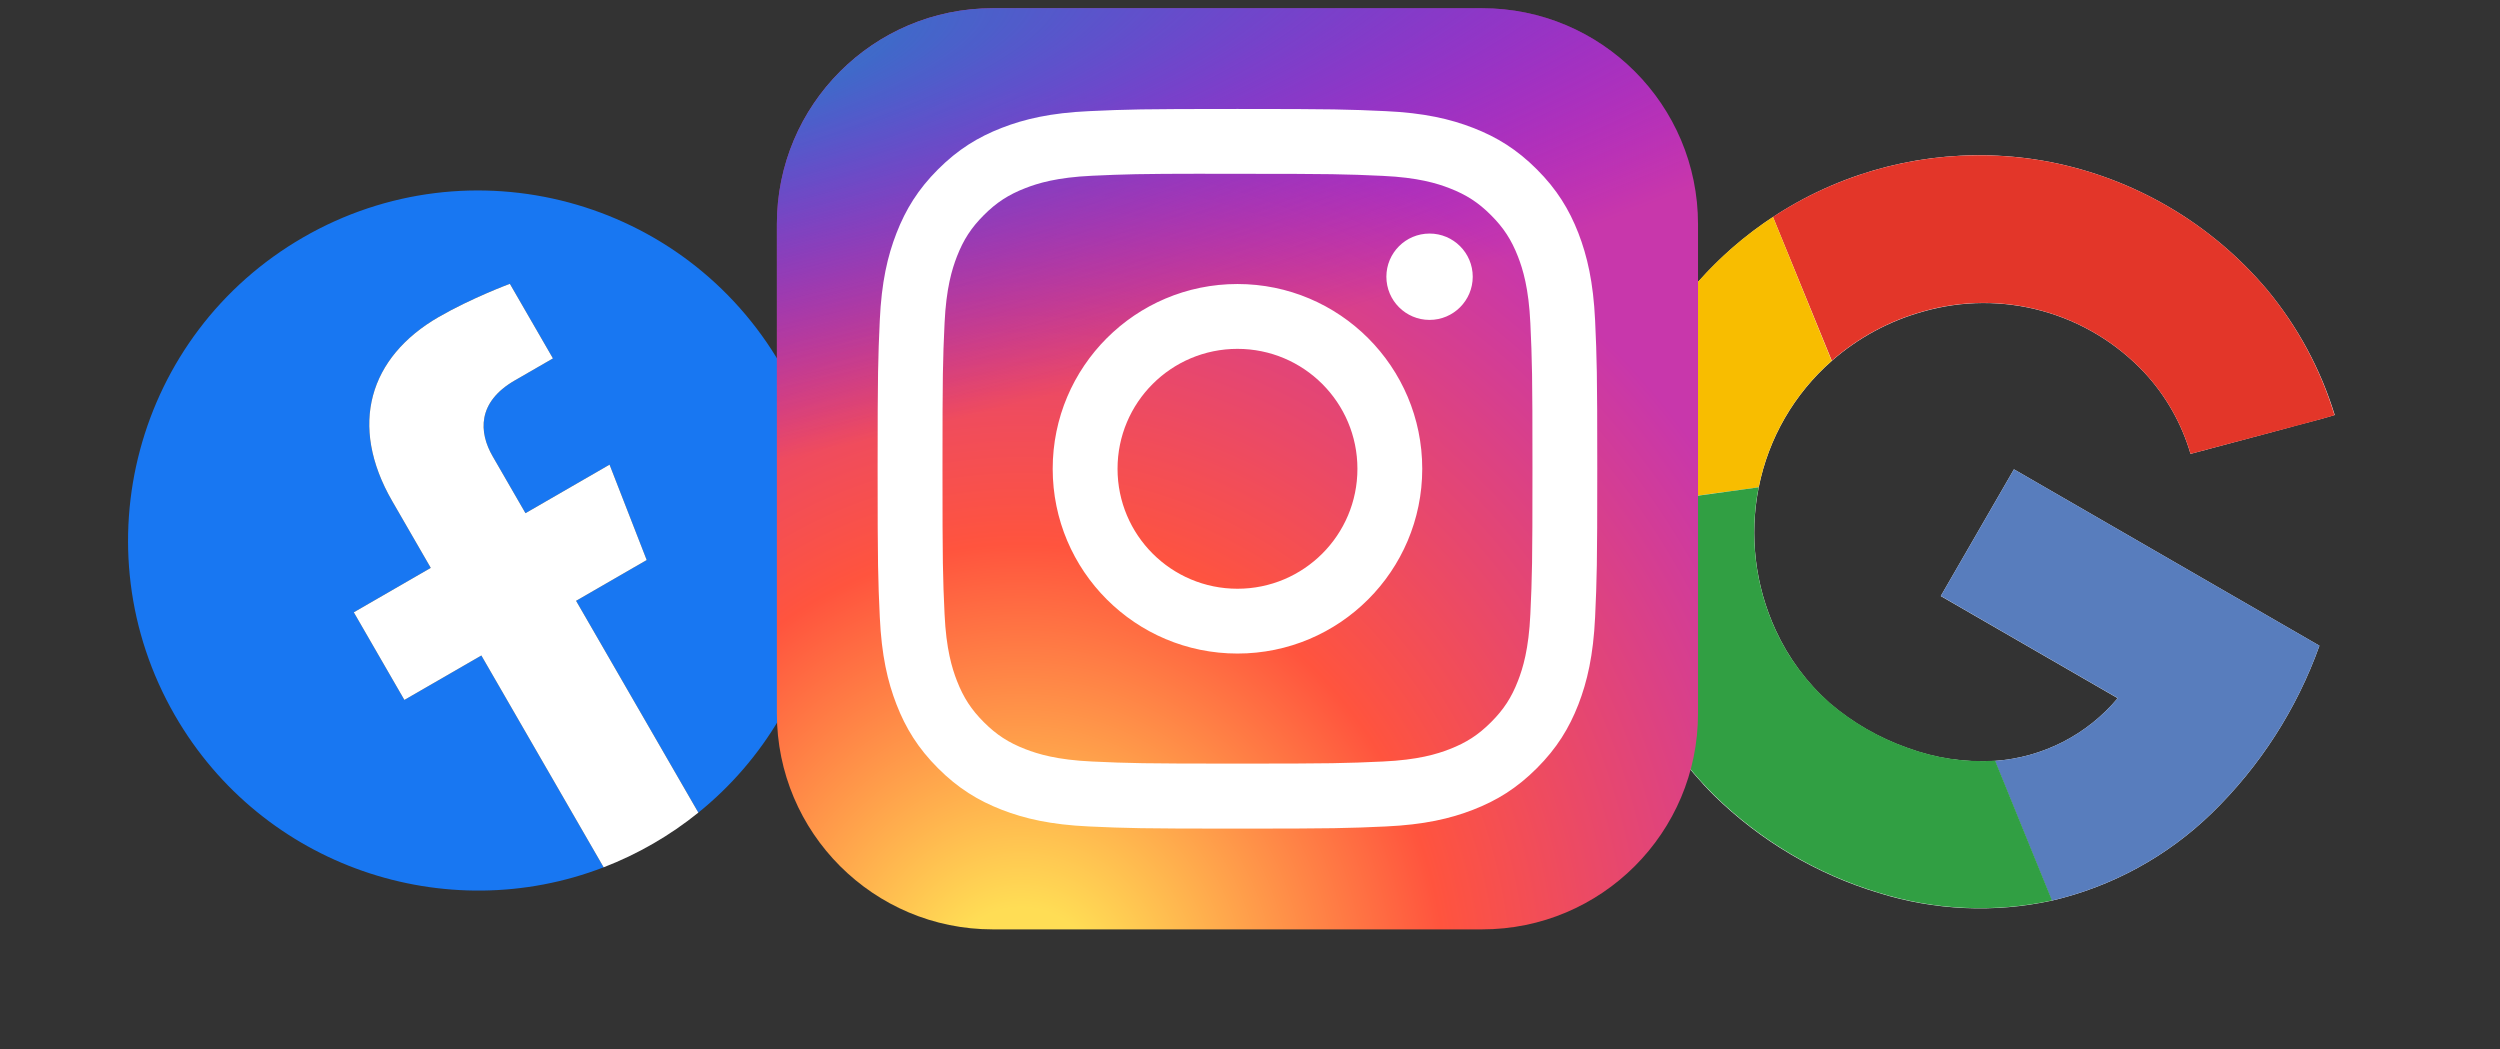 <svg width="193" height="81" viewBox="0 0 193 81" fill="none" xmlns="http://www.w3.org/2000/svg">
<rect x="0" y="0" width="193" height="81" fill="#333333" stroke="none"/>
<g clip-path="url(#clip0_2447_484)">
<path d="M60.312 28.219C52.85 15.295 36.324 10.867 23.401 18.328C10.477 25.79 6.049 42.315 13.51 55.239C20.254 66.919 34.4 71.66 46.601 66.956L37.16 50.604L31.218 54.035L27.313 47.27L33.255 43.84L30.278 38.684C26.892 32.82 28.515 27.563 33.86 24.477C36.421 22.999 39.363 21.91 39.363 21.91L42.687 27.669L39.737 29.372C36.83 31.051 36.965 33.378 38.033 35.229L40.567 39.618L47.057 35.871L49.925 43.234L44.473 46.382L53.913 62.734C64.087 54.52 67.055 39.899 60.312 28.219Z" fill="#1877F2"/>
<path d="M49.925 43.234L47.057 35.871L40.567 39.618L38.033 35.228C36.964 33.377 36.83 31.05 39.737 29.372L42.687 27.669L39.362 21.91C39.362 21.91 36.421 22.999 33.86 24.477C28.515 27.563 26.892 32.819 30.278 38.684L33.255 43.84L27.313 47.27L31.218 54.034L37.16 50.604L46.601 66.956C47.92 66.447 49.197 65.837 50.421 65.129C51.646 64.423 52.813 63.622 53.913 62.734L44.473 46.382L49.925 43.234Z" fill="white"/>
</g>
<g clip-path="url(#clip1_2447_484)">
<path d="M158.251 12.503C152.168 11.335 145.872 12.149 140.286 14.824C134.7 17.5 130.119 21.896 127.216 27.367C124.313 32.838 123.242 39.096 124.158 45.221C125.075 51.347 127.932 57.017 132.309 61.398C135.883 64.907 140.256 67.495 145.051 68.94C149.372 70.289 153.969 70.493 158.393 69.532C163.045 68.447 167.313 66.115 170.74 62.787C174.465 59.166 177.311 54.741 179.06 49.85L155.476 36.233L149.827 46.017L163.486 53.902C162.312 55.305 160.867 56.456 159.238 57.288C157.609 58.119 155.828 58.613 154.004 58.74C151.699 58.881 149.39 58.538 147.226 57.733C145.036 56.959 143.008 55.788 141.243 54.279C139.478 52.707 138.059 50.785 137.078 48.636C135.495 45.194 135.039 41.34 135.775 37.623C136.528 33.839 138.509 30.409 141.41 27.864C143.443 26.081 145.852 24.779 148.458 24.056C151.461 23.195 154.643 23.177 157.655 24.005C160.668 24.832 163.394 26.474 165.535 28.749C167.2 30.538 168.424 32.692 169.109 35.039C171.534 34.396 173.958 33.747 176.382 33.093C177.652 32.723 178.971 32.433 180.242 32.036C179.161 28.514 177.396 25.24 175.048 22.401C170.744 17.28 164.816 13.787 158.251 12.503Z" fill="white"/>
<path d="M158.25 12.504C164.816 13.786 170.744 17.278 175.049 22.398C177.394 25.245 179.153 28.526 180.226 32.054C178.944 32.444 177.65 32.754 176.366 33.112C173.942 33.759 171.523 34.401 169.109 35.039C168.424 32.693 167.2 30.539 165.534 28.749C163.396 26.472 160.671 24.828 157.66 23.997C154.649 23.166 151.467 23.18 148.463 24.039C145.857 24.761 143.447 26.063 141.415 27.847L136.872 16.745C143.179 12.612 150.844 11.091 158.25 12.504Z" fill="#E33629"/>
<path d="M131.056 21.786C132.76 19.852 134.717 18.157 136.873 16.744L141.406 27.862C138.504 30.406 136.524 33.836 135.771 37.621C131.814 38.154 127.85 38.697 123.879 39.25C124.254 32.791 126.781 26.643 131.056 21.786Z" fill="#F8BD00"/>
<path d="M155.477 36.229L179.061 49.845C177.312 54.736 174.466 59.162 170.741 62.782C167.315 66.111 163.046 68.443 158.394 69.527C156.937 65.928 155.46 62.339 154.003 58.74C155.829 58.612 157.611 58.117 159.241 57.284C160.871 56.452 162.316 55.298 163.49 53.894L149.831 46.008C151.708 42.749 153.595 39.49 155.477 36.229Z" fill="#587DBD"/>
<path d="M123.875 39.248C127.834 38.716 131.798 38.173 135.767 37.619C135.032 41.337 135.491 45.193 137.078 48.636C138.067 50.783 139.494 52.7 141.266 54.266C143.031 55.775 145.059 56.946 147.249 57.72C149.413 58.525 151.722 58.868 154.027 58.727C155.484 62.326 156.961 65.916 158.418 69.515C153.994 70.478 149.396 70.275 145.074 68.927C140.279 67.482 135.906 64.894 132.332 61.385C129.522 58.581 127.322 55.226 125.87 51.532C124.329 47.628 123.648 43.438 123.875 39.248Z" fill="#319F43"/>
</g>
<g clip-path="url(#clip2_2447_484)">
<path d="M114.42 0.635L76.641 0.635C67.436 0.635 59.974 8.097 59.974 17.302V55.081C59.974 64.286 67.436 71.748 76.641 71.748H114.42C123.625 71.748 131.087 64.286 131.087 55.081V17.302C131.087 8.097 123.625 0.635 114.42 0.635Z" fill="url(#paint0_radial_2447_484)"/>
<path d="M114.42 0.635L76.641 0.635C67.436 0.635 59.974 8.097 59.974 17.302V55.081C59.974 64.286 67.436 71.748 76.641 71.748H114.42C123.625 71.748 131.087 64.286 131.087 55.081V17.302C131.087 8.097 123.625 0.635 114.42 0.635Z" fill="url(#paint1_radial_2447_484)"/>
<path d="M95.533 8.412C87.989 8.412 87.042 8.446 84.079 8.58C81.122 8.716 79.103 9.184 77.337 9.871C75.51 10.58 73.96 11.53 72.416 13.074C70.871 14.618 69.921 16.168 69.21 17.994C68.521 19.761 68.052 21.781 67.919 24.737C67.787 27.7 67.752 28.647 67.752 36.191C67.752 43.736 67.785 44.68 67.92 47.643C68.056 50.6 68.524 52.619 69.21 54.385C69.92 56.212 70.87 57.762 72.414 59.306C73.958 60.851 75.507 61.803 77.333 62.512C79.101 63.199 81.12 63.667 84.077 63.803C87.04 63.937 87.986 63.97 95.53 63.97C103.075 63.97 104.019 63.937 106.982 63.803C109.939 63.667 111.96 63.199 113.727 62.512C115.554 61.803 117.101 60.851 118.645 59.306C120.19 57.762 121.139 56.212 121.851 54.386C122.534 52.619 123.003 50.599 123.142 47.643C123.275 44.68 123.309 43.736 123.309 36.191C123.309 28.647 123.275 27.7 123.142 24.737C123.003 21.78 122.534 19.762 121.851 17.995C121.139 16.168 120.19 14.618 118.645 13.074C117.1 11.529 115.554 10.58 113.726 9.871C111.955 9.184 109.935 8.716 106.978 8.58C104.014 8.446 103.071 8.412 95.525 8.412H95.533ZM93.041 13.418C93.781 13.417 94.606 13.418 95.533 13.418C102.95 13.418 103.829 13.445 106.758 13.578C109.467 13.702 110.937 14.155 111.916 14.535C113.212 15.038 114.137 15.64 115.108 16.613C116.08 17.585 116.682 18.511 117.187 19.807C117.567 20.785 118.02 22.255 118.144 24.964C118.277 27.892 118.306 28.771 118.306 36.185C118.306 43.599 118.277 44.478 118.144 47.407C118.02 50.115 117.567 51.585 117.187 52.563C116.684 53.86 116.08 54.783 115.108 55.754C114.136 56.727 113.213 57.328 111.916 57.832C110.938 58.214 109.467 58.665 106.758 58.789C103.83 58.922 102.95 58.951 95.533 58.951C88.116 58.951 87.236 58.922 84.308 58.789C81.6 58.664 80.13 58.212 79.15 57.831C77.854 57.328 76.927 56.726 75.955 55.754C74.983 54.782 74.381 53.858 73.876 52.561C73.496 51.583 73.043 50.113 72.92 47.404C72.787 44.476 72.76 43.596 72.76 36.178C72.76 28.76 72.787 27.885 72.92 24.957C73.044 22.248 73.496 20.778 73.876 19.799C74.38 18.503 74.983 17.577 75.956 16.604C76.928 15.632 77.854 15.03 79.15 14.526C80.129 14.144 81.6 13.692 84.308 13.568C86.871 13.452 87.864 13.417 93.041 13.412V13.418ZM110.361 18.031C108.521 18.031 107.028 19.523 107.028 21.363C107.028 23.203 108.521 24.697 110.361 24.697C112.202 24.697 113.695 23.203 113.695 21.363C113.695 19.523 112.202 18.03 110.361 18.03V18.031ZM95.533 21.926C87.655 21.926 81.268 28.313 81.268 36.191C81.268 44.07 87.655 50.454 95.533 50.454C103.411 50.454 109.797 44.07 109.797 36.191C109.797 28.313 103.411 21.926 95.532 21.926H95.533ZM95.533 26.932C100.647 26.932 104.793 31.077 104.793 36.191C104.793 41.305 100.647 45.451 95.533 45.451C90.419 45.451 86.274 41.305 86.274 36.191C86.274 31.077 90.419 26.932 95.533 26.932Z" fill="white"/>
</g>
<defs>
<radialGradient id="paint0_radial_2447_484" cx="0" cy="0" r="1" gradientUnits="userSpaceOnUse" gradientTransform="translate(78.863 77.225) rotate(-90) scale(70.479 65.551)">
<stop stop-color="#FFDD55"/>
<stop offset="0.1" stop-color="#FFDD55"/>
<stop offset="0.5" stop-color="#FF543E"/>
<stop offset="1" stop-color="#C837AB"/>
</radialGradient>
<radialGradient id="paint1_radial_2447_484" cx="0" cy="0" r="1" gradientUnits="userSpaceOnUse" gradientTransform="translate(48.062 5.757) rotate(78.681) scale(31.504 129.862)">
<stop stop-color="#3771C8"/>
<stop offset="0.128" stop-color="#3771C8"/>
<stop offset="1" stop-color="#6600FF" stop-opacity="0"/>
</radialGradient>
<clipPath id="clip0_2447_484">
<rect width="54.041" height="54.041" fill="white" transform="translate(0 31.839) rotate(-30)"/>
</clipPath>
<clipPath id="clip1_2447_484">
<rect width="58.564" height="58.564" fill="white" transform="translate(141.545 0.635) rotate(30)"/>
</clipPath>
<clipPath id="clip2_2447_484">
<rect width="71.114" height="71.114" fill="white" transform="translate(59.974 0.635)"/>
</clipPath>
</defs>
</svg>
